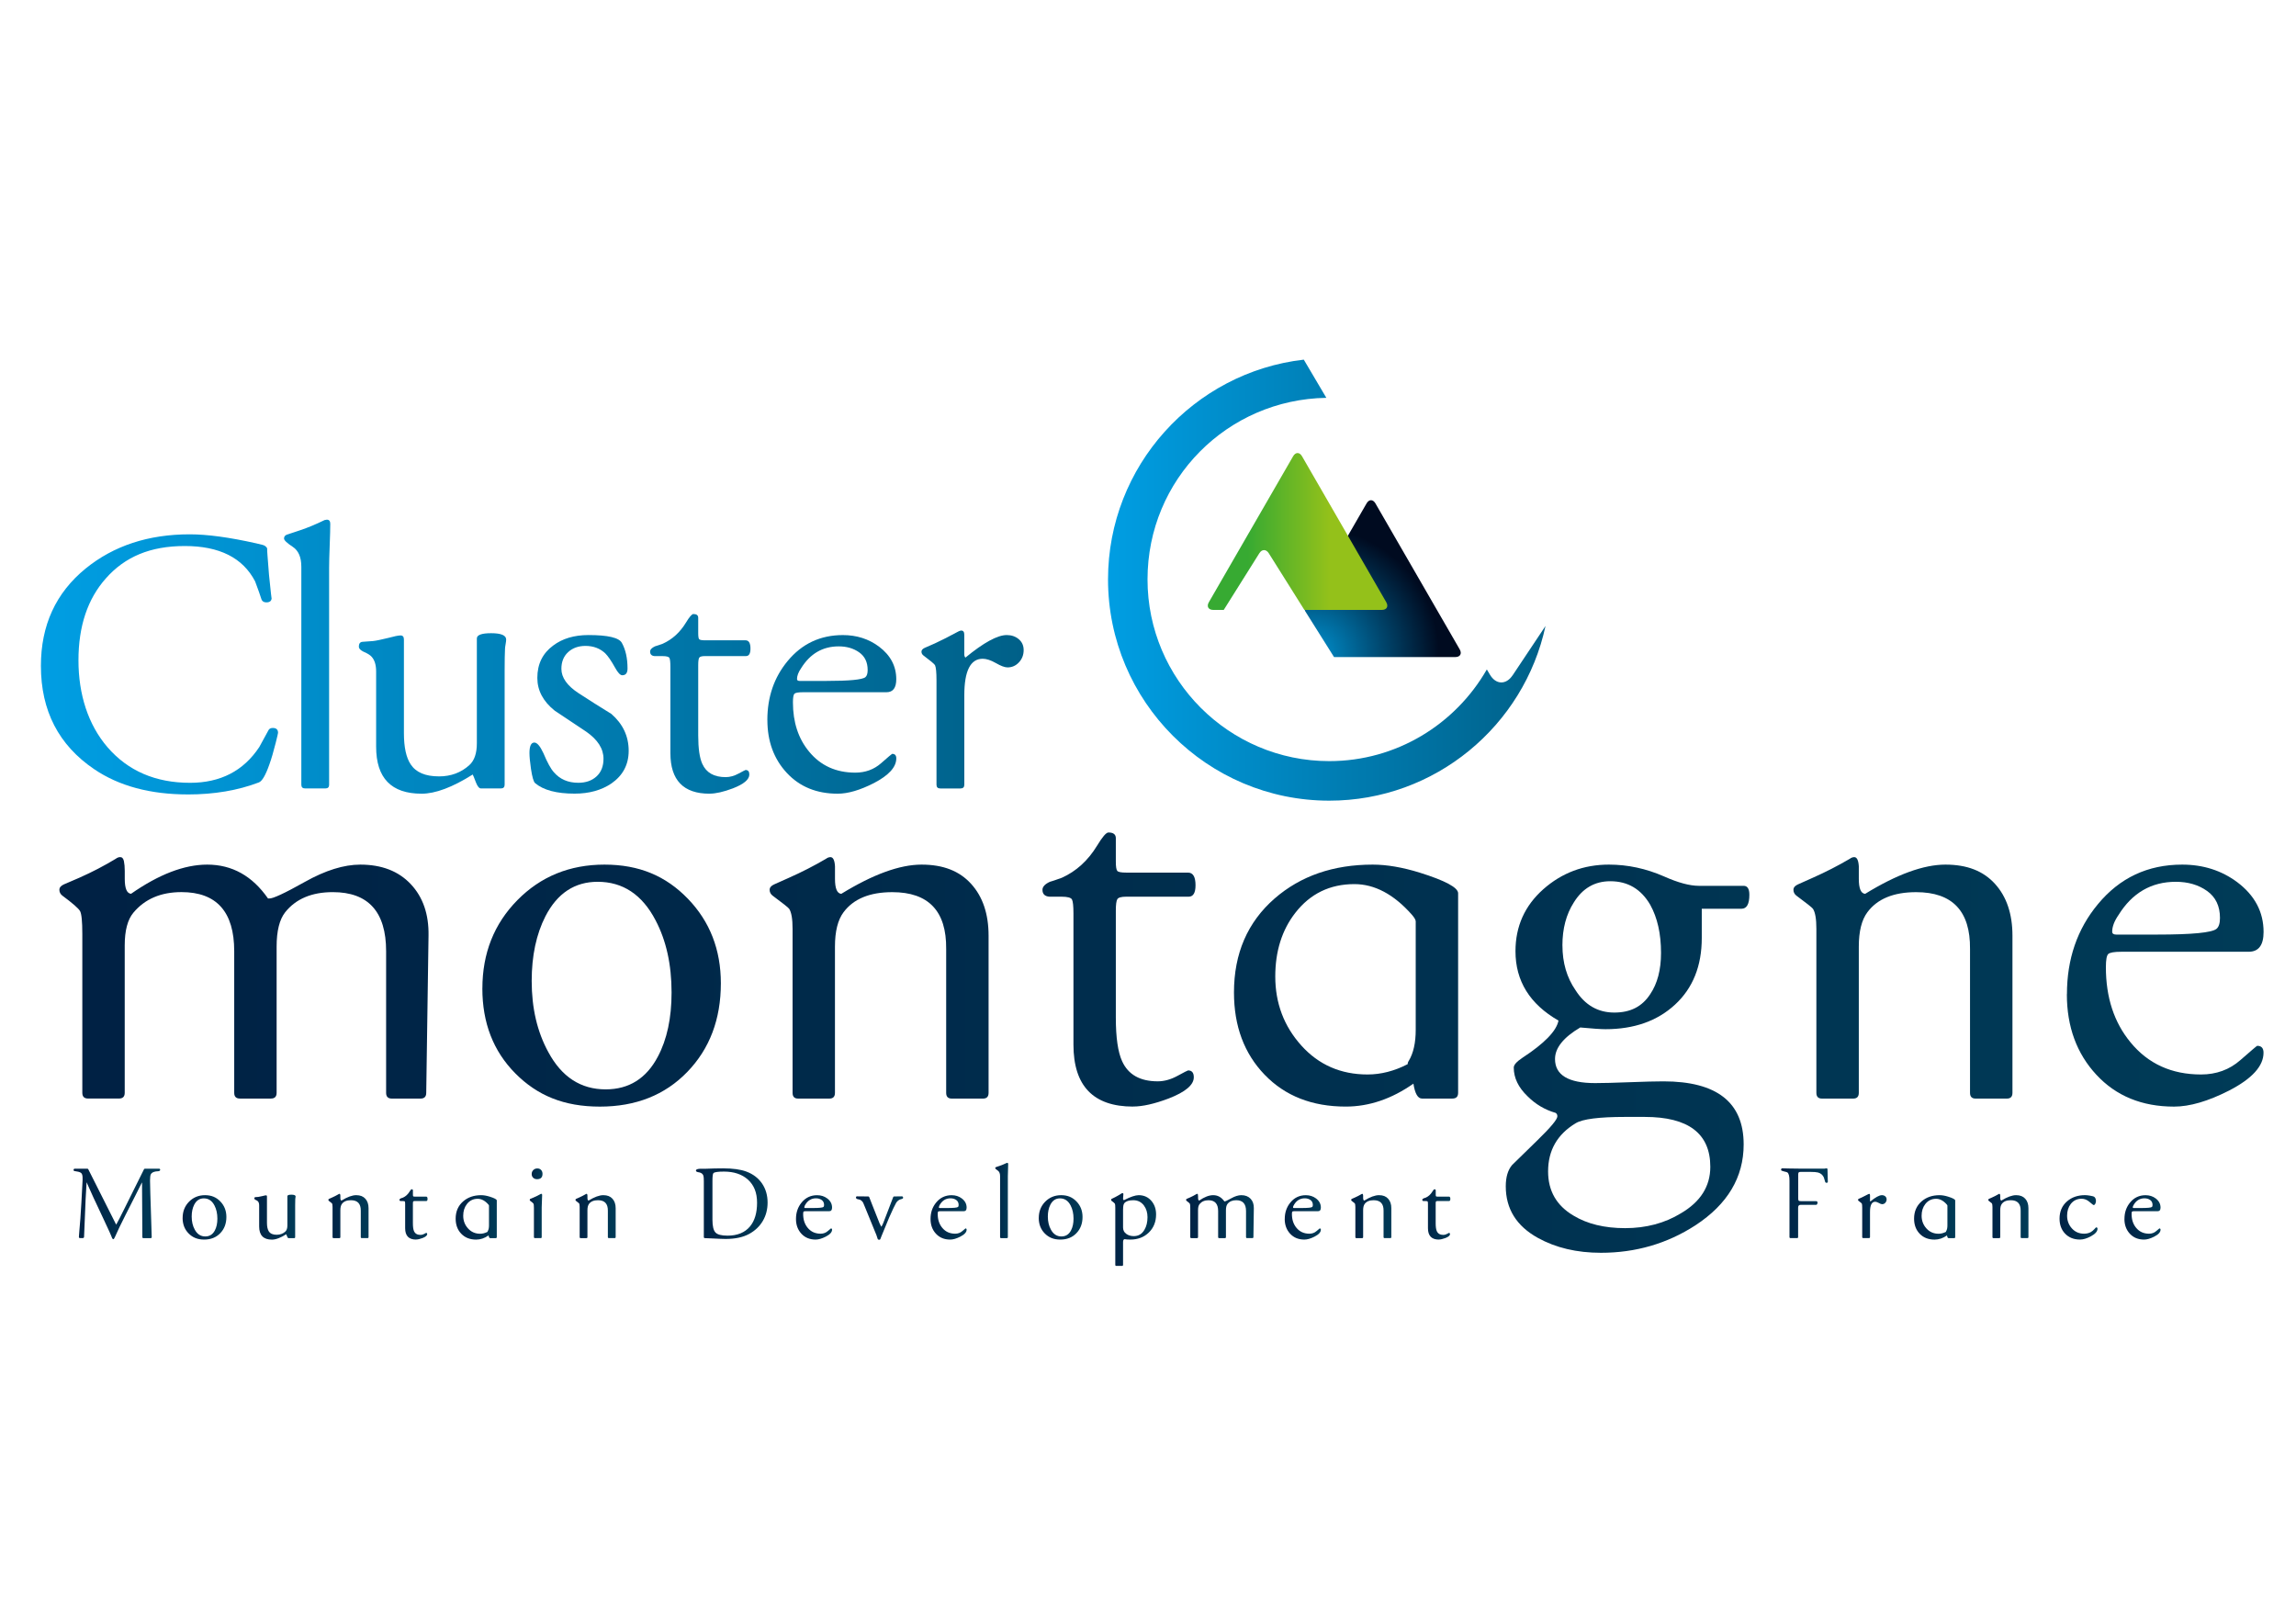 <?xml version="1.0" encoding="UTF-8"?>
<svg id="Calque_1" xmlns="http://www.w3.org/2000/svg" version="1.1" xmlns:xlink="http://www.w3.org/1999/xlink" viewBox="0 0 841.89 595.28">
  <!-- Generator: Adobe Illustrator 29.3.1, SVG Export Plug-In . SVG Version: 2.1.0 Build 151)  -->
  <defs>
    <style>
      .st0 {
        fill: url(#Nouvelle_nuance_de_dégradé_17);
      }

      .st1 {
        fill: url(#linear-gradient2);
      }

      .st2 {
        fill: url(#Nouvelle_nuance_de_dégradé_16);
      }

      .st3 {
        fill: url(#Nouvelle_nuance_de_dégradé_121);
      }

      .st4 {
        fill: url(#Nouvelle_nuance_de_dégradé_112);
      }

      .st5 {
        fill: url(#Nouvelle_nuance_de_dégradé_117);
      }

      .st6 {
        fill: url(#Nouvelle_nuance_de_dégradé_113);
      }

      .st7 {
        fill: url(#Nouvelle_nuance_de_dégradé_14);
      }

      .st8 {
        fill: url(#Nouvelle_nuance_de_dégradé_130);
      }

      .st9 {
        fill: url(#Nouvelle_nuance_de_dégradé_115);
      }

      .st10 {
        fill: url(#Nouvelle_nuance_de_dégradé_125);
      }

      .st11 {
        fill: url(#Nouvelle_nuance_de_dégradé_19);
      }

      .st12 {
        fill: url(#linear-gradient1);
      }

      .st13 {
        fill: url(#Nouvelle_nuance_de_dégradé_116);
      }

      .st14 {
        fill: url(#Nouvelle_nuance_de_dégradé_18);
      }

      .st15 {
        fill: url(#Nouvelle_nuance_de_dégradé_132);
      }

      .st16 {
        fill: url(#linear-gradient8);
      }

      .st17 {
        fill: url(#Nouvelle_nuance_de_dégradé_131);
      }

      .st18 {
        fill: url(#Nouvelle_nuance_de_dégradé_123);
      }

      .st19 {
        fill: url(#Nouvelle_nuance_de_dégradé_124);
      }

      .st20 {
        fill: url(#radial-gradient);
      }

      .st21 {
        fill: url(#Nouvelle_nuance_de_dégradé_114);
      }

      .st22 {
        fill: url(#Nouvelle_nuance_de_dégradé_13);
      }

      .st23 {
        fill: url(#Nouvelle_nuance_de_dégradé_11);
      }

      .st24 {
        fill: url(#Nouvelle_nuance_de_dégradé_122);
      }

      .st25 {
        fill: url(#linear-gradient7);
      }

      .st26 {
        fill: url(#Nouvelle_nuance_de_dégradé_15);
      }

      .st27 {
        fill: url(#linear-gradient4);
      }

      .st28 {
        fill: url(#Nouvelle_nuance_de_dégradé_118);
      }

      .st29 {
        fill: url(#Nouvelle_nuance_de_dégradé_126);
      }

      .st30 {
        fill: url(#Nouvelle_nuance_de_dégradé_1);
      }

      .st31 {
        fill: url(#linear-gradient5);
      }

      .st32 {
        fill: url(#linear-gradient3);
      }

      .st33 {
        fill: url(#Nouvelle_nuance_de_dégradé_12);
      }

      .st34 {
        fill: url(#Nouvelle_nuance_de_dégradé_110);
      }

      .st35 {
        fill: url(#Nouvelle_nuance_de_dégradé_120);
      }

      .st36 {
        fill: url(#Nouvelle_nuance_de_dégradé_111);
      }

      .st37 {
        fill: url(#Nouvelle_nuance_de_dégradé_129);
      }

      .st38 {
        fill: url(#Nouvelle_nuance_de_dégradé_128);
      }

      .st39 {
        fill: url(#linear-gradient6);
      }

      .st40 {
        fill: url(#Nouvelle_nuance_de_dégradé_119);
      }

      .st41 {
        fill: url(#linear-gradient);
      }

      .st42 {
        fill: url(#Nouvelle_nuance_de_dégradé_127);
      }
    </style>
    <radialGradient id="radial-gradient" cx="481.3" cy="239.78" fx="481.3" fy="239.78" r="46.38" gradientUnits="userSpaceOnUse">
      <stop offset="0" stop-color="#0091cf"/>
      <stop offset="1" stop-color="#000b20"/>
    </radialGradient>
    <linearGradient id="linear-gradient" x1="457.41" y1="194.85" x2="487.68" y2="194.85" gradientUnits="userSpaceOnUse">
      <stop offset="0" stop-color="#37aa32"/>
      <stop offset="1" stop-color="#94c11a"/>
    </linearGradient>
    <linearGradient id="linear-gradient1" x1="406.28" y1="212.7" x2="566.69" y2="212.7" gradientUnits="userSpaceOnUse">
      <stop offset="0" stop-color="#009ee3"/>
      <stop offset="1" stop-color="#006088"/>
    </linearGradient>
    <linearGradient id="Nouvelle_nuance_de_dégradé_1" data-name="Nouvelle nuance de dégradé 1" x1="31.15" y1="358.5" x2="830.36" y2="358.5" gradientUnits="userSpaceOnUse">
      <stop offset="0" stop-color="#002144"/>
      <stop offset="1" stop-color="#003b57"/>
    </linearGradient>
    <linearGradient id="Nouvelle_nuance_de_dégradé_11" data-name="Nouvelle nuance de dégradé 1" x1="31.15" y1="361.33" x2="830.36" y2="361.33" xlink:href="#Nouvelle_nuance_de_dégradé_1"/>
    <linearGradient id="Nouvelle_nuance_de_dégradé_12" data-name="Nouvelle nuance de dégradé 1" x1="31.15" x2="830.37" xlink:href="#Nouvelle_nuance_de_dégradé_1"/>
    <linearGradient id="Nouvelle_nuance_de_dégradé_13" data-name="Nouvelle nuance de dégradé 1" x1="31.15" y1="355.45" x2="830.36" y2="355.45" xlink:href="#Nouvelle_nuance_de_dégradé_1"/>
    <linearGradient id="Nouvelle_nuance_de_dégradé_14" data-name="Nouvelle nuance de dégradé 1" x1="31.15" y1="361.33" x2="830.36" y2="361.33" xlink:href="#Nouvelle_nuance_de_dégradé_1"/>
    <linearGradient id="Nouvelle_nuance_de_dégradé_15" data-name="Nouvelle nuance de dégradé 1" x1="31.14" y1="388.14" x2="830.37" y2="388.14" xlink:href="#Nouvelle_nuance_de_dégradé_1"/>
    <linearGradient id="Nouvelle_nuance_de_dégradé_16" data-name="Nouvelle nuance de dégradé 1" x1="31.14" x2="830.37" xlink:href="#Nouvelle_nuance_de_dégradé_1"/>
    <linearGradient id="Nouvelle_nuance_de_dégradé_17" data-name="Nouvelle nuance de dégradé 1" x1="31.15" y1="361.33" x2="830.37" y2="361.33" xlink:href="#Nouvelle_nuance_de_dégradé_1"/>
    <linearGradient id="linear-gradient2" x1="15.21" y1="243.57" x2="375.84" y2="243.57" xlink:href="#linear-gradient1"/>
    <linearGradient id="linear-gradient3" x1="15.21" y1="239.78" x2="375.84" y2="239.78" xlink:href="#linear-gradient1"/>
    <linearGradient id="linear-gradient4" x1="15.21" y1="261.56" x2="375.84" y2="261.56" xlink:href="#linear-gradient1"/>
    <linearGradient id="linear-gradient5" x1="15.22" y1="261.9" x2="375.84" y2="261.9" xlink:href="#linear-gradient1"/>
    <linearGradient id="linear-gradient6" x1="15.21" y1="258.04" x2="375.84" y2="258.04" xlink:href="#linear-gradient1"/>
    <linearGradient id="linear-gradient7" x1="15.22" y1="261.9" x2="375.84" y2="261.9" xlink:href="#linear-gradient1"/>
    <linearGradient id="linear-gradient8" x1="15.21" y1="260.11" x2="375.84" y2="260.11" xlink:href="#linear-gradient1"/>
    <linearGradient id="Nouvelle_nuance_de_dégradé_18" data-name="Nouvelle nuance de dégradé 1" x1="521.52" y1="445.23" x2="531.81" y2="445.23" xlink:href="#Nouvelle_nuance_de_dégradé_1"/>
    <linearGradient id="Nouvelle_nuance_de_dégradé_19" data-name="Nouvelle nuance de dégradé 1" x1="26.96" y1="441.38" x2="58.71" y2="441.38" xlink:href="#Nouvelle_nuance_de_dégradé_1"/>
    <linearGradient id="Nouvelle_nuance_de_dégradé_110" data-name="Nouvelle nuance de dégradé 1" x1="66.97" y1="446.31" x2="83.02" y2="446.31" xlink:href="#Nouvelle_nuance_de_dégradé_1"/>
    <linearGradient id="Nouvelle_nuance_de_dégradé_111" data-name="Nouvelle nuance de dégradé 1" x1="93.28" y1="446.21" x2="108.4" y2="446.21" xlink:href="#Nouvelle_nuance_de_dégradé_1"/>
    <linearGradient id="Nouvelle_nuance_de_dégradé_112" data-name="Nouvelle nuance de dégradé 1" x1="120.4" y1="445.79" x2="135.13" y2="445.79" xlink:href="#Nouvelle_nuance_de_dégradé_1"/>
    <linearGradient id="Nouvelle_nuance_de_dégradé_113" data-name="Nouvelle nuance de dégradé 1" x1="146.47" y1="445.23" x2="156.77" y2="445.23" xlink:href="#Nouvelle_nuance_de_dégradé_1"/>
    <linearGradient id="Nouvelle_nuance_de_dégradé_114" data-name="Nouvelle nuance de dégradé 1" x1="167.07" y1="446.31" x2="182.16" y2="446.31" xlink:href="#Nouvelle_nuance_de_dégradé_1"/>
    <linearGradient id="Nouvelle_nuance_de_dégradé_115" data-name="Nouvelle nuance de dégradé 1" x1="194.23" y1="441.14" x2="198.94" y2="441.14" xlink:href="#Nouvelle_nuance_de_dégradé_1"/>
    <linearGradient id="Nouvelle_nuance_de_dégradé_116" data-name="Nouvelle nuance de dégradé 1" x1="211.01" y1="445.79" x2="225.75" y2="445.79" xlink:href="#Nouvelle_nuance_de_dégradé_1"/>
    <linearGradient id="Nouvelle_nuance_de_dégradé_117" data-name="Nouvelle nuance de dégradé 1" x1="255.18" y1="441.28" x2="281.45" y2="441.28" xlink:href="#Nouvelle_nuance_de_dégradé_1"/>
    <linearGradient id="Nouvelle_nuance_de_dégradé_118" data-name="Nouvelle nuance de dégradé 1" x1="291.87" y1="446.31" x2="305.1" y2="446.31" xlink:href="#Nouvelle_nuance_de_dégradé_1"/>
    <linearGradient id="Nouvelle_nuance_de_dégradé_119" data-name="Nouvelle nuance de dégradé 1" x1="313.86" y1="446.56" x2="331.14" y2="446.56" xlink:href="#Nouvelle_nuance_de_dégradé_1"/>
    <linearGradient id="Nouvelle_nuance_de_dégradé_120" data-name="Nouvelle nuance de dégradé 1" x1="341.21" y1="446.31" x2="354.44" y2="446.31" xlink:href="#Nouvelle_nuance_de_dégradé_1"/>
    <linearGradient id="Nouvelle_nuance_de_dégradé_121" data-name="Nouvelle nuance de dégradé 1" x1="364.93" y1="440.12" x2="369.68" y2="440.12" xlink:href="#Nouvelle_nuance_de_dégradé_1"/>
    <linearGradient id="Nouvelle_nuance_de_dégradé_122" data-name="Nouvelle nuance de dégradé 1" x1="380.9" y1="446.31" x2="396.95" y2="446.31" xlink:href="#Nouvelle_nuance_de_dégradé_1"/>
    <linearGradient id="Nouvelle_nuance_de_dégradé_123" data-name="Nouvelle nuance de dégradé 1" x1="407.4" y1="450.77" x2="423.92" y2="450.77" xlink:href="#Nouvelle_nuance_de_dégradé_1"/>
    <linearGradient id="Nouvelle_nuance_de_dégradé_124" data-name="Nouvelle nuance de dégradé 1" x1="434.91" y1="445.79" x2="459.75" y2="445.79" xlink:href="#Nouvelle_nuance_de_dégradé_1"/>
    <linearGradient id="Nouvelle_nuance_de_dégradé_125" data-name="Nouvelle nuance de dégradé 1" x1="471.09" y1="446.31" x2="484.33" y2="446.31" xlink:href="#Nouvelle_nuance_de_dégradé_1"/>
    <linearGradient id="Nouvelle_nuance_de_dégradé_126" data-name="Nouvelle nuance de dégradé 1" x1="495.44" y1="445.79" x2="510.17" y2="445.79" xlink:href="#Nouvelle_nuance_de_dégradé_1"/>
    <linearGradient id="Nouvelle_nuance_de_dégradé_127" data-name="Nouvelle nuance de dégradé 1" x1="653.08" y1="441.12" x2="670.21" y2="441.12" xlink:href="#Nouvelle_nuance_de_dégradé_1"/>
    <linearGradient id="Nouvelle_nuance_de_dégradé_128" data-name="Nouvelle nuance de dégradé 1" x1="681.28" y1="445.81" x2="691.77" y2="445.81" xlink:href="#Nouvelle_nuance_de_dégradé_1"/>
    <linearGradient id="Nouvelle_nuance_de_dégradé_129" data-name="Nouvelle nuance de dégradé 1" x1="701.84" y1="446.31" x2="716.93" y2="446.31" xlink:href="#Nouvelle_nuance_de_dégradé_1"/>
    <linearGradient id="Nouvelle_nuance_de_dégradé_130" data-name="Nouvelle nuance de dégradé 1" x1="729.04" y1="445.79" x2="743.77" y2="445.79" xlink:href="#Nouvelle_nuance_de_dégradé_1"/>
    <linearGradient id="Nouvelle_nuance_de_dégradé_131" data-name="Nouvelle nuance de dégradé 1" x1="755.19" y1="446.31" x2="769.12" y2="446.31" xlink:href="#Nouvelle_nuance_de_dégradé_1"/>
    <linearGradient id="Nouvelle_nuance_de_dégradé_132" data-name="Nouvelle nuance de dégradé 1" x1="778.99" y1="446.31" x2="792.23" y2="446.31" xlink:href="#Nouvelle_nuance_de_dégradé_1"/>
  </defs>
  <path class="st20" d="M535.25,238.08l-30.92-53.54c-.89-1.54-2.34-1.54-3.23,0l-22.68,39.27,10.74,17.08h44.47c1.78,0,2.51-1.26,1.62-2.8Z"/>
  <path class="st41" d="M508.32,220.8l-30.91-53.55c-.89-1.54-2.35-1.54-3.24,0l-30.92,53.55c-.89,1.54-.16,2.8,1.62,2.8h3.85l13.06-20.79c.94-1.51,2.49-1.51,3.44,0l13.06,20.79h28.41c1.78,0,2.51-1.26,1.62-2.8Z"/>
  <path class="st12" d="M554.63,247.58c-2.38,3.57-6.12,3.47-8.3-.23l-1.14-1.92c-11.5,20.05-33.07,33.61-57.79,33.61-36.74,0-66.63-29.89-66.63-66.62s29.32-65.99,65.57-66.57l-8.27-14c-40.35,4.64-71.78,39-71.78,80.57,0,44.73,36.39,81.12,81.12,81.12,38.87,0,71.43-27.49,79.29-64.04l-12.06,18.09Z"/>
  <g>
    <path class="st30" d="M48.02,327.7c10.23-7.14,19.55-10.72,27.96-10.72,9.11,0,16.54,4.14,22.29,12.41h.42c1.26.14,5.64-1.89,13.14-6.1,7.49-4.2,14.26-6.31,20.28-6.31,7.85,0,14.01,2.39,18.5,7.15,4.49,4.77,6.66,11.07,6.52,18.92l-.84,57.6c0,1.41-.7,2.11-2.1,2.11h-10.51c-1.41,0-2.1-.7-2.1-2.11v-51.92c0-14.43-6.52-21.66-19.55-21.66-7.71,0-13.53,2.46-17.45,7.36-2.1,2.66-3.15,6.87-3.15,12.61v53.6c0,1.41-.7,2.11-2.1,2.11h-11.35c-1.41,0-2.1-.7-2.1-2.11v-51.92c0-14.43-6.45-21.66-19.34-21.66-7.57,0-13.45,2.53-17.65,7.57-2.1,2.52-3.16,6.52-3.16,11.98v54.02c0,1.41-.7,2.11-2.1,2.11h-11.35c-1.4,0-2.1-.7-2.1-2.11v-58.23c0-4.62-.28-7.43-.84-8.4-.56-.98-2.73-2.87-6.52-5.68-.7-.56-1.05-1.26-1.05-2.1s.56-1.5,1.67-2c1.11-.48,2.99-1.29,5.63-2.42,4.73-2.1,9.17-4.41,13.34-6.94.56-.42,1.1-.63,1.66-.63.7,0,1.15.5,1.36,1.47.2.98.31,2.18.31,3.57,0,2.25,0,3.23,0,2.94,0,3.51.77,5.33,2.31,5.47Z"/>
    <path class="st23" d="M176.88,362.39c0-12.89,4.27-23.68,12.82-32.37,8.55-8.69,19.2-13.04,31.95-13.04s22.52,4.17,30.58,12.51c8.06,8.34,12.09,18.68,12.09,31.01,0,13.18-4.1,24-12.3,32.48-8.2,8.48-18.88,12.72-32.06,12.72s-22.95-4.06-31.01-12.19c-8.06-8.13-12.08-18.5-12.08-31.11ZM194.96,359.65c0,9.95,2.03,18.64,6.1,26.07,4.9,9.11,11.9,13.66,21.02,13.66,8.55,0,14.92-4,19.13-11.98,3.36-6.31,5.04-14.15,5.04-23.54,0-10.23-1.96-19.06-5.88-26.49-4.9-9.39-11.98-14.09-21.23-14.09-8.41,0-14.79,4.21-19.13,12.62-3.36,6.58-5.05,14.5-5.05,23.75Z"/>
    <path class="st33" d="M308.47,327.7c11.63-7.14,21.44-10.72,29.43-10.72s13.91,2.35,18.18,7.05c4.27,4.7,6.41,11.04,6.41,19.02v57.6c0,1.41-.68,2.11-2.04,2.11h-11.47c-1.37,0-2.04-.7-2.04-2.11v-52.76c.14-13.87-6.45-20.81-19.76-20.81-8.27,0-14.22,2.46-17.87,7.36-2.1,2.8-3.15,7.01-3.15,12.61v53.6c0,1.41-.68,2.11-2.04,2.11h-11.46c-1.37,0-2.04-.7-2.04-2.11v-60.12c0-3.64-.42-6.09-1.26-7.36-.28-.42-2.31-2.03-6.1-4.84-.7-.56-1.05-1.26-1.05-2.1s.55-1.5,1.66-2c1.11-.48,2.92-1.29,5.42-2.42,4.72-2.1,9.24-4.41,13.55-6.94.56-.42,1.11-.63,1.67-.63.97,0,1.53,1.13,1.66,3.36,0-4.63,0-3.08,0,4.63,0,3.51.77,5.33,2.31,5.47Z"/>
    <path class="st22" d="M415.47,405.69c-14.57,0-21.86-7.57-21.86-22.71v-48.14c0-2.66-.18-4.35-.53-5.05-.35-.7-1.65-1.05-3.89-1.05-3.37,0-4.83,0-4.42,0-1.68-.14-2.52-.98-2.52-2.52,0-1.12.9-2.1,2.72-2.94,1.39-.42,2.84-.91,4.37-1.47,5.28-2.38,9.6-6.3,12.93-11.77,1.95-3.22,3.34-4.84,4.17-4.84,1.8,0,2.71.7,2.71,2.1v8.62c0,1.82.18,2.94.53,3.36.35.42,1.44.63,3.28.63h22.66c1.83,0,2.75,1.54,2.75,4.63,0,2.81-.84,4.2-2.52,4.2h-22.91c-1.82,0-2.91.32-3.26.95-.35.63-.53,1.99-.53,4.1v39.31c0,7.29.77,12.61,2.31,15.97,2.24,4.91,6.58,7.36,13.04,7.36,2.38,0,4.8-.66,7.25-2,2.45-1.33,3.75-2,3.89-2,1.4,0,2.1.84,2.1,2.52,0,2.8-3.08,5.4-9.24,7.78-5.19,1.96-9.54,2.94-13.04,2.94Z"/>
    <path class="st7" d="M534.66,327.49v73.15c0,1.41-.7,2.11-2.1,2.11h-11.14c-1.54,0-2.59-1.82-3.15-5.47-7.98,5.6-16.26,8.41-24.81,8.41-12.33,0-22.25-3.89-29.74-11.67-7.5-7.77-11.25-17.83-11.25-30.16,0-14.3,4.97-25.79,14.92-34.47,9.53-8.27,21.51-12.41,35.95-12.41,5.18,0,10.93.99,17.23,2.94,9.39,2.94,14.09,5.47,14.09,7.57ZM516.16,390.14c0-.42.14-.84.43-1.26,1.68-2.8,2.52-6.59,2.52-11.35v-39.73c0-.56-.49-1.4-1.47-2.52-6.58-7.42-13.6-11.15-21.02-11.15-8.97,0-16.19,3.51-21.65,10.52-4.91,6.3-7.36,14.09-7.36,23.33,0,9.81,3.19,18.26,9.56,25.33,6.37,7.08,14.47,10.61,24.28,10.61,4.9,0,9.81-1.25,14.71-3.78Z"/>
    <path class="st26" d="M624,333.17v10.72c0,10.23-3.26,18.36-9.77,24.39-6.52,6.03-15.03,9.04-25.54,9.04-1.68,0-4.76-.21-9.25-.63-6.17,3.65-9.25,7.5-9.25,11.56,0,5.89,4.9,8.83,14.72,8.83,2.8,0,6.97-.11,12.51-.32,5.53-.21,9.7-.32,12.51-.32,19.62,0,29.43,7.71,29.43,23.12,0,12.05-5.89,21.93-17.66,29.64-10.37,6.73-21.94,10.09-34.68,10.09-8.83,0-16.54-1.82-23.12-5.46-7.85-4.35-11.77-10.65-11.77-18.92,0-3.36.77-5.96,2.31-7.78.14-.14,3.22-3.15,9.25-9.04,4.9-4.76,7.36-7.71,7.36-8.83,0-.56-.21-.99-.64-1.26-3.92-1.12-7.35-3.15-10.3-6.1-3.36-3.22-5.05-6.73-5.05-10.51,0-.98,1.05-2.17,3.15-3.57,8.13-5.32,12.54-9.88,13.25-13.66-10.51-6.02-15.77-14.51-15.77-25.43,0-9.11,3.4-16.68,10.19-22.71,6.8-6.02,14.82-9.04,24.07-9.04,6.87,0,13.6,1.44,20.18,4.32,5.18,2.31,9.46,3.46,12.82,3.46h16.4c1.4,0,2.1,1.09,2.1,3.28,0,3.42-.96,5.12-2.88,5.12h-14.57ZM595.92,409.48c-9.56,0-15.61.77-18.14,2.31-6.75,4.06-10.13,9.94-10.13,17.66,0,7.15,3.1,12.54,9.28,16.19,5.06,3.08,11.39,4.62,18.98,4.62s14.55-1.82,20.46-5.46c7.17-4.2,10.76-9.88,10.76-17.03,0-12.19-8.02-18.29-24.05-18.29h-7.17ZM572.91,346.62c0,6.31,1.6,11.77,4.8,16.4,3.48,5.47,8.22,8.2,14.21,8.2s10.24-2.24,13.17-6.73c2.65-3.92,3.97-8.97,3.97-15.14,0-7.01-1.32-12.89-3.97-17.66-3.35-5.74-8.22-8.62-14.63-8.62-5.71,0-10.17,2.59-13.38,7.78-2.78,4.34-4.18,9.6-4.18,15.77Z"/>
    <path class="st2" d="M683.9,327.7c11.63-7.14,21.44-10.72,29.43-10.72s13.91,2.35,18.18,7.05c4.27,4.7,6.41,11.04,6.41,19.02v57.6c0,1.41-.68,2.11-2.05,2.11h-11.46c-1.37,0-2.05-.7-2.05-2.11v-52.76c.14-13.87-6.45-20.81-19.76-20.81-8.27,0-14.23,2.46-17.87,7.36-2.1,2.8-3.15,7.01-3.15,12.61v53.6c0,1.41-.68,2.11-2.05,2.11h-11.46c-1.37,0-2.05-.7-2.05-2.11v-60.12c0-3.64-.42-6.09-1.26-7.36-.28-.42-2.31-2.03-6.1-4.84-.7-.56-1.05-1.26-1.05-2.1s.55-1.5,1.66-2c1.11-.48,2.92-1.29,5.42-2.42,4.72-2.1,9.24-4.41,13.55-6.94.56-.42,1.11-.63,1.67-.63.97,0,1.53,1.13,1.67,3.36,0-4.63,0-3.08,0,4.63,0,3.51.77,5.33,2.31,5.47Z"/>
    <path class="st0" d="M757.9,364.49c0-12.89,3.78-23.89,11.35-33,7.99-9.67,18.29-14.51,30.9-14.51,7.7,0,14.43,2.15,20.18,6.43,6.44,4.84,9.67,10.93,9.67,18.26,0,4.84-1.82,7.26-5.47,7.26h-46.67c-2.67,0-4.27.29-4.84.85-.56.56-.84,2.17-.84,4.83,0,11.07,3.01,20.25,9.04,27.54,6.44,7.85,15.06,11.77,25.85,11.77,5.6,0,10.41-1.75,14.4-5.25,4-3.5,6.06-5.26,6.2-5.26,1.54,0,2.31.84,2.31,2.53,0,4.91-4.21,9.53-12.61,13.87-7.72,3.93-14.44,5.89-20.19,5.89-11.77,0-21.27-3.89-28.48-11.67-7.22-7.77-10.83-17.62-10.83-29.53ZM774.5,341.58c0,.7.49,1.05,1.47,1.05h14.92c12.89,0,20.18-.7,21.86-2.11.84-.7,1.26-2.03,1.26-4,0-4.34-1.58-7.64-4.73-9.88-3.15-2.24-6.98-3.36-11.46-3.36-8.97,0-15.98,4.07-21.02,12.19-1.54,2.24-2.31,4.27-2.31,6.1Z"/>
  </g>
  <g>
    <path class="st1" d="M68.88,291.25c-13.78,0-25.22-3.08-34.31-9.23-13.05-8.82-19.57-21.45-19.57-37.9,0-14.88,5.46-26.78,16.4-35.69,10.29-8.36,23.01-12.54,38.17-12.54,6.43,0,14.56,1.1,24.39,3.31.73.19,1.49.37,2.27.55.78.18,1.35.6,1.72,1.24,0,.64.04,1.56.14,2.76.18,2.2.37,4.55.55,7.02.64,6.34.96,9.15.96,8.41,0,1.1-.64,1.66-1.93,1.66-.92,0-1.52-.37-1.79-1.1-.46-1.47-1.24-3.67-2.34-6.61-4.5-8.64-13.09-12.95-25.77-12.95s-21.96,3.95-28.94,11.85c-6.71,7.53-10.06,17.55-10.06,30.04s3.53,23.56,10.61,31.83c7.53,8.73,17.64,13.09,30.32,13.09,11.12,0,19.57-4.36,25.36-13.09.73-1.38,1.84-3.4,3.31-6.06.28-.64.83-.96,1.65-.96,1.29,0,1.93.6,1.93,1.79,0,.19-.28,1.38-.83,3.58-.83,3.31-1.61,5.98-2.34,7.99-1.38,3.95-2.67,6.16-3.86,6.61-7.72,2.94-16.4,4.41-26.05,4.41Z"/>
    <path class="st32" d="M120.69,287.67c0,.92-.45,1.38-1.36,1.38h-7.48c-.91,0-1.36-.46-1.36-1.38v-79.9c0-3.49-1.06-5.93-3.17-7.31-2.11-1.38-3.17-2.39-3.17-3.04s.32-1.1.96-1.38c1.1-.37,2.75-.92,4.96-1.65,2.76-.92,5.74-2.16,8.96-3.73.37-.09.64-.14.83-.14.82,0,1.24.51,1.24,1.52,0,1.75-.07,4.4-.21,7.94-.14,3.54-.21,6.23-.21,8.07v79.62Z"/>
    <path class="st27" d="M160.93,284.64c4.41,0,8.13-1.38,11.16-4.13,1.84-1.65,2.76-4.32,2.76-7.99v-38.45c0-1.28,1.74-1.93,5.24-1.93,3.67,0,5.51.78,5.51,2.34,0,.37-.07.94-.21,1.72-.14.78-.21,1.31-.21,1.59-.09,1.65-.14,4.32-.14,7.99v41.89c0,.92-.46,1.38-1.38,1.38h-7.3c-.64,0-1.24-.69-1.79-2.07-.74-1.93-1.15-2.94-1.24-3.03-7.44,4.69-13.69,7.03-18.74,7.03-11.12,0-16.67-5.74-16.67-17.23v-27.56c0-2.39-.54-4.18-1.62-5.38-.54-.64-1.57-1.29-3.1-1.93-1.08-.55-1.62-1.15-1.62-1.79,0-1.1.43-1.7,1.29-1.79.86-.09,2.15-.18,3.86-.28.99-.09,2.8-.46,5.42-1.1,2.35-.64,3.93-.96,4.74-.96s1.22.5,1.22,1.51v34.31c0,5.15.83,8.96,2.48,11.44,1.93,2.94,5.38,4.41,10.34,4.41Z"/>
    <path class="st31" d="M194.14,276.09c0-2.57.6-3.86,1.79-3.86,1.01,0,2.11,1.29,3.31,3.86,1.47,3.49,2.75,5.83,3.86,7.03,2.21,2.57,5.19,3.86,8.96,3.86,2.76,0,4.98-.78,6.68-2.34,1.7-1.56,2.55-3.72,2.55-6.48,0-3.67-2.11-6.98-6.34-9.92-3.86-2.57-7.72-5.14-11.58-7.72-4.23-3.4-6.34-7.39-6.34-11.99,0-5.05,1.93-9,5.79-11.85,3.4-2.57,7.72-3.86,12.95-3.86,7.16,0,11.25.97,12.26,2.89,1.38,2.48,2.07,5.61,2.07,9.37,0,1.65-.64,2.48-1.93,2.48-.74,0-1.61-.92-2.62-2.76-1.38-2.48-2.57-4.22-3.58-5.24-1.93-1.83-4.36-2.76-7.3-2.76-2.57,0-4.69.76-6.34,2.27-1.65,1.52-2.48,3.56-2.48,6.13,0,3.22,2.11,6.2,6.34,8.96,3.95,2.57,7.95,5.1,11.99,7.58,4.22,3.68,6.34,8.18,6.34,13.51,0,5.05-2.11,9.05-6.34,11.99-3.68,2.48-8.18,3.72-13.5,3.72-6.62,0-11.44-1.29-14.47-3.86-.55-.46-1.06-2.2-1.52-5.24-.37-2.57-.55-4.5-.55-5.78Z"/>
    <path class="st39" d="M260.15,290.98c-9.56,0-14.33-4.96-14.33-14.88v-31.56c0-1.75-.12-2.85-.35-3.31-.23-.46-1.08-.69-2.55-.69-2.2,0-3.17,0-2.89,0-1.1-.09-1.65-.64-1.65-1.65,0-.73.59-1.38,1.78-1.93.91-.27,1.87-.6,2.87-.97,3.46-1.56,6.29-4.13,8.48-7.71,1.27-2.11,2.19-3.17,2.73-3.17,1.18,0,1.78.46,1.78,1.38v5.65c0,1.2.12,1.93.35,2.2.23.27.95.41,2.15.41h14.85c1.2,0,1.81,1.01,1.81,3.03,0,1.84-.55,2.75-1.65,2.75h-15.02c-1.2,0-1.91.21-2.14.62-.23.41-.35,1.31-.35,2.69v25.77c0,4.78.5,8.27,1.52,10.48,1.47,3.22,4.32,4.82,8.54,4.82,1.56,0,3.14-.43,4.75-1.31,1.61-.87,2.46-1.31,2.55-1.31.92,0,1.38.55,1.38,1.65,0,1.84-2.02,3.54-6.06,5.1-3.4,1.28-6.25,1.93-8.54,1.93Z"/>
    <path class="st25" d="M281.37,263.97c0-8.45,2.48-15.66,7.44-21.63,5.24-6.34,11.99-9.51,20.26-9.51,5.05,0,9.46,1.41,13.23,4.22,4.22,3.17,6.34,7.16,6.34,11.97,0,3.17-1.2,4.76-3.58,4.76h-30.59c-1.75,0-2.8.19-3.17.55-.37.37-.55,1.42-.55,3.17,0,7.26,1.97,13.28,5.92,18.05,4.22,5.14,9.88,7.71,16.95,7.71,3.67,0,6.82-1.15,9.44-3.44,2.62-2.3,3.97-3.45,4.07-3.45,1.01,0,1.52.55,1.52,1.65,0,3.22-2.76,6.25-8.27,9.1-5.05,2.57-9.46,3.86-13.23,3.86-7.72,0-13.94-2.55-18.67-7.65-4.73-5.1-7.1-11.55-7.1-19.36ZM292.25,248.95c0,.46.32.69.96.69h9.78c8.45,0,13.23-.46,14.33-1.38.55-.46.83-1.33.83-2.61,0-2.85-1.03-5.01-3.1-6.48-2.07-1.47-4.57-2.2-7.51-2.2-5.88,0-10.47,2.67-13.78,7.99-1.01,1.47-1.52,2.8-1.52,4Z"/>
    <path class="st16" d="M353.58,239.85c0,.55.14.97.41,1.24,6.71-5.51,11.76-8.27,15.16-8.27,1.74,0,3.22.51,4.41,1.52,1.19,1.01,1.79,2.34,1.79,4,0,1.75-.57,3.24-1.72,4.48-1.15,1.24-2.55,1.86-4.2,1.86-1.01,0-2.44-.53-4.27-1.59-1.84-1.05-3.45-1.58-4.82-1.58-4.5,0-6.75,4.46-6.75,13.37v32.8c0,.92-.46,1.38-1.38,1.38h-7.44c-.92,0-1.38-.46-1.38-1.38v-38.17c0-3.03-.19-4.91-.55-5.65-.27-.46-1.7-1.65-4.27-3.58-.46-.36-.69-.83-.69-1.38s.39-1.01,1.17-1.38c.78-.37,2.04-.92,3.79-1.66,2.39-1.1,5.28-2.57,8.68-4.41.36-.18.69-.28.96-.28.73,0,1.1.51,1.1,1.52v7.16Z"/>
  </g>
  <path class="st14" d="M527.61,454.45c-2.67,0-4.01-1.39-4.01-4.17v-8.83c0-.49-.03-.8-.1-.93-.07-.13-.3-.19-.71-.19-.62,0-.89,0-.81,0-.31-.03-.46-.18-.46-.46,0-.21.16-.38.5-.54.25-.08.52-.17.8-.27.97-.44,1.76-1.16,2.37-2.16.36-.59.61-.89.76-.89.33,0,.5.13.5.38v1.58c0,.33.03.54.1.61.07.08.27.12.6.12h4.16c.33,0,.5.28.5.85,0,.51-.16.77-.47.77h-4.21c-.33,0-.53.06-.6.18-.07.11-.1.36-.1.75v7.21c0,1.34.14,2.32.43,2.93.41.9,1.21,1.35,2.39,1.35.44,0,.88-.12,1.33-.37.45-.24.69-.37.71-.37.26,0,.39.16.39.46,0,.51-.56.99-1.7,1.43-.95.36-1.75.54-2.39.54Z"/>
  <path class="st11" d="M55.63,453.53c0,.26-.13.39-.39.39h-2.66c-.26,0-.38-.13-.38-.39l-.12-19.94h-.08c-.54,1.1-1.38,2.78-2.51,5.01l-3.43,6.75c-1.72,3.4-3,6.04-3.82,7.95-.28.67-.51,1.01-.69,1.01h-.19.15l-.35-.27c-.28-.85-1.43-3.38-3.42-7.6l-3.5-7.45c-.55-1.23-1.37-3.09-2.49-5.56-.26,3.88-.48,8.41-.66,13.6l-.19,4.54c0,.44-.03,1.08-.08,1.93-.03.26-.23.4-.62.43.26-.03-.04-.04-.89-.04-.26,0-.38-.14-.38-.43,0,.03.05-.64.15-2l.39-4.7c.23-3.11.5-7.79.81-14.06v-.58c.03-.92-.1-1.57-.38-1.93-.28-.36-.89-.6-1.81-.73-.23-.05-.48-.1-.73-.13-.26-.04-.38-.17-.38-.41,0-.28.14-.43.42-.46-.15,0,.32,0,1.43,0h3.2c.15,0,.27.08.35.23l7.52,14.93c.56,1.18,1.45,2.94,2.66,5.28h.08c.54-.92,1.53-2.85,2.97-5.77l7.18-14.44c.08-.15.19-.23.35-.23h5.17c.28,0,.42.14.42.42,0,.26-.21.42-.62.5-.31.03-.62.05-.93.08-.95.15-1.57.48-1.85,1-.21.39-.31,1.11-.31,2.16v.42c0,1.24.14,6.02.42,14.36.13,4.14.19,6.18.19,6.13Z"/>
  <path class="st34" d="M66.97,446.5c0-2.37.78-4.34,2.35-5.94,1.57-1.59,3.52-2.39,5.86-2.39s4.13.76,5.61,2.3c1.48,1.53,2.22,3.43,2.22,5.69,0,2.42-.75,4.41-2.26,5.96-1.5,1.56-3.47,2.33-5.88,2.33s-4.21-.74-5.69-2.23c-1.48-1.49-2.22-3.4-2.22-5.71ZM70.29,446.01c0,1.82.37,3.42,1.12,4.78.9,1.67,2.19,2.51,3.86,2.51,1.57,0,2.74-.73,3.51-2.2.62-1.16.93-2.6.93-4.32,0-1.88-.36-3.49-1.08-4.86-.9-1.72-2.2-2.58-3.9-2.58-1.54,0-2.71.77-3.51,2.31-.62,1.21-.93,2.67-.93,4.36Z"/>
  <path class="st36" d="M101.49,452.68c1.23,0,2.27-.38,3.12-1.15.51-.47.77-1.21.77-2.24v-10.76c0-.36.49-.54,1.47-.54,1.03,0,1.54.22,1.54.66,0,.1-.02.26-.06.48-.04.22-.06.37-.06.44-.03.46-.04,1.21-.04,2.24v11.73c0,.26-.13.39-.38.39h-2.05c-.18,0-.35-.2-.5-.58-.21-.54-.32-.82-.35-.85-2.08,1.31-3.83,1.97-5.25,1.97-3.11,0-4.67-1.61-4.67-4.82v-7.72c0-.67-.15-1.17-.45-1.5-.15-.18-.44-.36-.87-.54-.3-.15-.45-.32-.45-.5,0-.31.12-.47.36-.5.24-.03.6-.05,1.08-.08.28-.03.78-.13,1.52-.31.66-.18,1.1-.27,1.33-.27s.34.14.34.43v9.6c0,1.44.23,2.51.69,3.2.54.82,1.51,1.23,2.89,1.23Z"/>
  <path class="st4" d="M125.22,440.14c2.13-1.31,3.93-1.97,5.4-1.97s2.55.43,3.34,1.29c.78.86,1.18,2.02,1.18,3.49v10.57c0,.26-.12.39-.38.39h-2.1c-.25,0-.37-.13-.37-.39v-9.68c.02-2.55-1.18-3.82-3.63-3.82-1.52,0-2.61.45-3.28,1.35-.39.52-.58,1.29-.58,2.32v9.84c0,.26-.12.39-.38.39h-2.1c-.25,0-.38-.13-.38-.39v-11.03c0-.67-.08-1.12-.23-1.35-.05-.08-.42-.37-1.12-.89-.13-.1-.19-.23-.19-.39s.1-.28.31-.37c.2-.09.54-.24.99-.44.87-.39,1.7-.81,2.49-1.27.1-.08.2-.11.31-.11.18,0,.28.2.3.61,0-.85,0-.56,0,.85,0,.64.14.98.43,1Z"/>
  <path class="st6" d="M152.57,454.45c-2.68,0-4.01-1.39-4.01-4.17v-8.83c0-.49-.03-.8-.1-.93-.06-.13-.3-.19-.71-.19-.62,0-.89,0-.81,0-.31-.03-.46-.18-.46-.46,0-.21.17-.38.5-.54.25-.08.52-.17.8-.27.97-.44,1.76-1.16,2.37-2.16.36-.59.61-.89.76-.89.33,0,.5.13.5.38v1.58c0,.33.03.54.1.61.06.08.27.12.6.12h4.16c.34,0,.5.28.5.85,0,.51-.15.77-.46.77h-4.21c-.33,0-.53.06-.6.18-.06.11-.1.36-.1.75v7.21c0,1.34.14,2.32.42,2.93.41.9,1.21,1.35,2.39,1.35.44,0,.88-.12,1.33-.37.45-.24.69-.37.71-.37.26,0,.39.16.39.46,0,.51-.57.99-1.7,1.43-.95.36-1.75.54-2.39.54Z"/>
  <path class="st21" d="M182.16,440.1v13.43c0,.26-.13.39-.38.39h-2.05c-.28,0-.47-.33-.58-1-1.47,1.03-2.98,1.54-4.55,1.54-2.26,0-4.08-.71-5.46-2.14-1.38-1.43-2.06-3.27-2.06-5.54,0-2.62.91-4.73,2.74-6.33,1.75-1.52,3.95-2.28,6.6-2.28.95,0,2.01.18,3.16.54,1.72.54,2.58,1,2.58,1.39ZM178.76,451.6c0-.08.02-.15.08-.23.31-.51.46-1.21.46-2.08v-7.29c0-.1-.09-.26-.27-.46-1.21-1.36-2.5-2.04-3.86-2.04-1.65,0-2.97.64-3.97,1.93-.9,1.16-1.35,2.58-1.35,4.28,0,1.8.58,3.35,1.76,4.65,1.17,1.3,2.65,1.95,4.45,1.95.9,0,1.8-.23,2.7-.69Z"/>
  <path class="st9" d="M198.24,453.91h-2.07c-.26,0-.39-.13-.39-.39v-10.69c0-.85-.06-1.38-.19-1.58-.05-.13-.44-.46-1.16-1-.13-.1-.19-.23-.19-.39,0-.18.1-.31.31-.38.21-.08.53-.21.96-.39,1.03-.44,1.92-.88,2.66-1.31.1-.08.19-.11.27-.11.23,0,.35.15.35.46,0,.51-.03,1.26-.08,2.24-.05,1.05-.08,1.81-.08,2.28v10.88c0,.26-.13.39-.39.39ZM194.96,430.42c0-.59.2-1.08.6-1.47.4-.39.89-.58,1.48-.58s1.02.19,1.37.56c.35.37.52.85.52,1.41,0,1.31-.67,1.97-2,1.97-.57,0-1.04-.17-1.41-.52-.37-.35-.56-.81-.56-1.37Z"/>
  <path class="st13" d="M215.83,440.14c2.13-1.31,3.93-1.97,5.4-1.97s2.55.43,3.34,1.29c.78.86,1.18,2.02,1.18,3.49v10.57c0,.26-.12.39-.38.39h-2.1c-.25,0-.38-.13-.38-.39v-9.68c.02-2.55-1.18-3.82-3.63-3.82-1.52,0-2.61.45-3.28,1.35-.39.52-.58,1.29-.58,2.32v9.84c0,.26-.12.39-.38.39h-2.1c-.25,0-.37-.13-.37-.39v-11.03c0-.67-.08-1.12-.23-1.35-.05-.08-.42-.37-1.12-.89-.13-.1-.19-.23-.19-.39s.1-.28.3-.37c.21-.09.54-.24.99-.44.87-.39,1.7-.81,2.49-1.27.1-.08.2-.11.31-.11.18,0,.28.2.3.61,0-.85,0-.56,0,.85,0,.64.14.98.43,1Z"/>
  <path class="st5" d="M266.06,454.22c-.95,0-2.61-.07-4.98-.19-.62,0-1.49-.04-2.62-.11-.26-.03-.38-.16-.38-.39v-20.52c0-1.01-.05-1.66-.16-1.97-.18-.59-.63-.99-1.35-1.19-.08-.03-.28-.07-.62-.12-.51-.11-.77-.3-.77-.58,0-.39.49-.61,1.47-.66h1.97c2.26-.1,4.44-.15,6.52-.15,3.57,0,6.4.39,8.49,1.16,2.49.92,4.42,2.38,5.79,4.38,1.36,1.99,2.04,4.33,2.04,7,0,2.5-.58,4.74-1.75,6.73-1.17,1.99-2.84,3.58-5,4.76-2.26,1.24-5.14,1.85-8.64,1.85ZM261.24,433v14.23c0,2.26.36,3.79,1.08,4.59.72.8,2.2,1.19,4.44,1.19,3.63,0,6.38-1.13,8.26-3.39,1.72-2.08,2.58-4.97,2.58-8.68s-1.12-6.46-3.36-8.49c-2.19-1.95-5.12-2.93-8.8-2.93-2.13,0-3.41.18-3.82.54-.26.23-.38,1.21-.38,2.93Z"/>
  <path class="st28" d="M291.87,446.89c0-2.37.69-4.38,2.08-6.05,1.47-1.78,3.36-2.66,5.67-2.66,1.42,0,2.65.39,3.7,1.18,1.18.89,1.78,2.01,1.78,3.35,0,.89-.34,1.33-1,1.33h-8.56c-.49,0-.78.05-.89.15-.1.11-.15.4-.15.89,0,2.03.55,3.72,1.66,5.05,1.18,1.44,2.76,2.16,4.74,2.16,1.03,0,1.91-.32,2.64-.97.73-.64,1.11-.96,1.14-.96.28,0,.42.15.42.47,0,.9-.77,1.75-2.31,2.54-1.42.72-2.65,1.08-3.7,1.08-2.16,0-3.9-.71-5.23-2.14-1.32-1.43-1.99-3.23-1.99-5.42ZM294.92,442.68c0,.13.09.2.27.2h2.74c2.37,0,3.7-.13,4.01-.39.16-.13.23-.37.23-.73,0-.8-.29-1.4-.87-1.82-.58-.41-1.28-.62-2.1-.62-1.65,0-2.93.75-3.86,2.24-.28.41-.42.78-.42,1.12Z"/>
  <path class="st40" d="M313.86,439.06c0-.31.14-.46.42-.46l4.09.04c.16,0,.27.08.35.23.31.77.69,1.76,1.16,2.97.56,1.49,1.45,3.73,2.66,6.71.13.28.33.68.62,1.2.23-.31.48-.79.73-1.43l3.63-9.45c.05-.15.17-.23.35-.23l2.82-.04c.31,0,.46.18.46.54,0,.23-.26.4-.77.5-.69.16-1.29.59-1.77,1.31-.05.08-.4.76-1.04,2.04-.26.51-.77,1.65-1.54,3.39-.85,1.98-1.79,4.25-2.82,6.83-.1.25-.24.61-.42,1.08-.08.15-.2.23-.38.23-.31,0-.5-.11-.58-.31-.1-.31-.26-.77-.46-1.39-.1-.33-1.51-3.77-4.21-10.3-.41-1-.63-1.53-.66-1.58-.31-.54-.72-.91-1.23-1.12-.28-.05-.59-.13-.91-.22-.32-.09-.48-.28-.48-.56Z"/>
  <path class="st35" d="M341.21,446.89c0-2.37.69-4.38,2.08-6.05,1.47-1.78,3.36-2.66,5.67-2.66,1.42,0,2.65.39,3.7,1.18,1.18.89,1.78,2.01,1.78,3.35,0,.89-.34,1.33-1,1.33h-8.56c-.49,0-.78.05-.89.15-.1.11-.15.4-.15.89,0,2.03.55,3.72,1.66,5.05,1.18,1.44,2.76,2.16,4.74,2.16,1.03,0,1.91-.32,2.64-.97.73-.64,1.11-.96,1.14-.96.28,0,.42.15.42.47,0,.9-.77,1.75-2.31,2.54-1.42.72-2.65,1.08-3.7,1.08-2.16,0-3.9-.71-5.23-2.14-1.33-1.43-1.99-3.23-1.99-5.42ZM344.26,442.68c0,.13.09.2.27.2h2.74c2.37,0,3.7-.13,4.01-.39.16-.13.23-.37.23-.73,0-.8-.29-1.4-.87-1.82-.58-.41-1.28-.62-2.1-.62-1.65,0-2.93.75-3.86,2.24-.28.41-.42.78-.42,1.12Z"/>
  <path class="st3" d="M369.56,453.53c0,.26-.13.39-.38.39h-2.09c-.25,0-.38-.13-.38-.39v-22.37c0-.98-.3-1.66-.89-2.05-.59-.39-.89-.67-.89-.85s.09-.31.27-.38c.31-.11.77-.26,1.39-.47.77-.26,1.61-.61,2.51-1.04.1-.03.18-.04.23-.04.23,0,.35.14.35.43,0,.49-.02,1.23-.06,2.22-.04.99-.06,1.74-.06,2.26v22.29Z"/>
  <path class="st24" d="M380.9,446.5c0-2.37.78-4.34,2.35-5.94,1.57-1.59,3.52-2.39,5.86-2.39s4.13.76,5.61,2.3c1.48,1.53,2.22,3.43,2.22,5.69,0,2.42-.75,4.41-2.26,5.96-1.5,1.56-3.47,2.33-5.88,2.33s-4.21-.74-5.69-2.23c-1.48-1.49-2.22-3.4-2.22-5.71ZM384.22,446.01c0,1.82.37,3.42,1.12,4.78.9,1.67,2.19,2.51,3.86,2.51,1.57,0,2.74-.73,3.51-2.2.62-1.16.93-2.6.93-4.32,0-1.88-.36-3.49-1.08-4.86-.9-1.72-2.2-2.58-3.9-2.58-1.54,0-2.71.77-3.51,2.31-.62,1.21-.93,2.67-.93,4.36Z"/>
  <path class="st18" d="M412.34,454.3c-.36.07-.54.43-.54,1.08v8.33c0,.26-.13.39-.39.39h-2.08c-.26,0-.38-.13-.38-.39v-20.87c0-.85-.05-1.36-.15-1.55-.1-.18-.5-.52-1.2-1.04-.13-.1-.19-.23-.19-.39s.08-.27.23-.35c.28-.15.71-.36,1.27-.62.75-.38,1.54-.85,2.39-1.39.1-.05.19-.07.27-.07.23,0,.35.11.35.35,0,.18-.02.46-.06.85-.04.39-.06.67-.06.85,0,.31.11.47.35.5,2.38-1.21,4.18-1.81,5.38-1.81,1.92,0,3.49.71,4.69,2.12,1.13,1.34,1.69,2.99,1.69,4.94,0,2.7-.89,4.91-2.67,6.64-1.78,1.72-4.04,2.58-6.77,2.58-.83,0-1.54-.05-2.13-.15ZM411.8,443.38v6.64c0,.98.38,1.75,1.14,2.31.76.57,1.69.85,2.8.85,1.7,0,3-.77,3.9-2.32.75-1.26,1.12-2.8,1.12-4.63,0-1.67-.44-3.1-1.31-4.28-.98-1.29-2.28-1.93-3.9-1.93s-2.66.36-3.28,1.08c-.31.36-.46,1.12-.46,2.27Z"/>
  <path class="st19" d="M439.73,440.14c1.88-1.31,3.59-1.97,5.13-1.97,1.67,0,3.03.76,4.09,2.28h.08c.23.03,1.03-.35,2.41-1.12,1.37-.77,2.62-1.16,3.72-1.16,1.44,0,2.57.44,3.4,1.31.82.87,1.22,2.03,1.19,3.47l-.15,10.57c0,.26-.13.39-.39.39h-1.93c-.26,0-.39-.13-.39-.39v-9.53c0-2.65-1.2-3.97-3.59-3.97-1.41,0-2.48.45-3.2,1.35-.38.49-.58,1.26-.58,2.32v9.84c0,.26-.13.39-.39.39h-2.08c-.26,0-.39-.13-.39-.39v-9.53c0-2.65-1.18-3.97-3.55-3.97-1.39,0-2.47.47-3.24,1.39-.39.47-.58,1.2-.58,2.2v9.91c0,.26-.13.39-.38.39h-2.08c-.26,0-.39-.13-.39-.39v-10.69c0-.85-.05-1.36-.16-1.55-.1-.18-.5-.52-1.19-1.04-.13-.1-.19-.23-.19-.39s.1-.28.3-.37c.2-.09.55-.24,1.04-.44.87-.39,1.68-.81,2.44-1.27.11-.08.2-.11.31-.11.13,0,.21.09.25.27.04.18.06.4.06.66,0,.41,0,.59,0,.54,0,.64.14.98.43,1Z"/>
  <path class="st10" d="M471.09,446.89c0-2.37.7-4.38,2.08-6.05,1.47-1.78,3.35-2.66,5.67-2.66,1.42,0,2.65.39,3.71,1.18,1.18.89,1.78,2.01,1.78,3.35,0,.89-.34,1.33-1.01,1.33h-8.56c-.49,0-.78.05-.89.15-.11.11-.15.4-.15.89,0,2.03.55,3.72,1.66,5.05,1.18,1.44,2.76,2.16,4.74,2.16,1.03,0,1.91-.32,2.64-.97.73-.64,1.11-.96,1.14-.96.28,0,.43.15.43.47,0,.9-.77,1.75-2.32,2.54-1.42.72-2.65,1.08-3.71,1.08-2.16,0-3.9-.71-5.23-2.14-1.32-1.43-1.99-3.23-1.99-5.42ZM474.14,442.68c0,.13.09.2.27.2h2.74c2.37,0,3.7-.13,4.01-.39.15-.13.23-.37.23-.73,0-.8-.29-1.4-.87-1.82-.58-.41-1.28-.62-2.1-.62-1.65,0-2.94.75-3.86,2.24-.28.41-.43.78-.43,1.12Z"/>
  <path class="st29" d="M500.26,440.14c2.13-1.31,3.93-1.97,5.4-1.97s2.55.43,3.33,1.29c.79.86,1.18,2.02,1.18,3.49v10.57c0,.26-.13.39-.38.39h-2.1c-.25,0-.37-.13-.37-.39v-9.68c.03-2.55-1.19-3.82-3.63-3.82-1.52,0-2.61.45-3.28,1.35-.39.52-.58,1.29-.58,2.32v9.84c0,.26-.12.39-.38.39h-2.1c-.25,0-.37-.13-.37-.39v-11.03c0-.67-.08-1.12-.23-1.35-.05-.08-.42-.37-1.12-.89-.13-.1-.19-.23-.19-.39s.1-.28.3-.37c.2-.09.54-.24,1-.44.87-.39,1.69-.81,2.48-1.27.11-.08.2-.11.31-.11.18,0,.28.2.3.61,0-.85,0-.56,0,.85,0,.64.14.98.43,1Z"/>
  <path class="st42" d="M660.18,441.72c-.56,0-.85.35-.85,1.04v10.76c0,.26-.13.39-.39.39h-2.39c-.26,0-.39-.13-.39-.39v-20.68c0-1.62-.25-2.62-.77-3.01-.1-.08-.54-.21-1.31-.39-.67-.16-1-.32-1-.5,0-.41.14-.62.43-.62s.66.01,1.12.03c.59.02.96.03,1.12.03,1.52.04,3.01.06,4.48.06h8.76c.31-.08.54-.12.69-.12.28,0,.42.13.42.39,0,.49.02,1.25.06,2.25.04,1.01.06,1.76.06,2.25,0,.29-.17.43-.5.43-.23,0-.38-.1-.46-.31-.08-.36-.25-.91-.5-1.66-.41-.92-1.12-1.53-2.12-1.81-.57-.15-1.53-.23-2.89-.23h-3.47c-.39,0-.63.07-.75.2-.11.12-.17.4-.17.81v8.68c0,.47.06.75.17.87.12.11.41.17.87.17h5.55c.36,0,.53.25.5.77-.13.39-.29.58-.5.58h-5.75Z"/>
  <path class="st38" d="M685.68,440.14c0,.15.04.27.12.35,1.88-1.55,3.29-2.32,4.24-2.32.49,0,.9.14,1.24.42.33.29.5.66.5,1.12s-.16.9-.48,1.25c-.32.35-.71.52-1.18.52-.28,0-.68-.15-1.19-.45-.52-.29-.96-.44-1.35-.44-1.26,0-1.89,1.25-1.89,3.74v9.18c0,.26-.13.39-.39.39h-2.08c-.26,0-.39-.13-.39-.39v-10.69c0-.85-.05-1.38-.15-1.58-.08-.13-.48-.46-1.2-1-.13-.1-.19-.23-.19-.39s.11-.28.33-.38c.22-.11.57-.26,1.06-.47.67-.31,1.48-.72,2.43-1.23.1-.05.19-.08.27-.08.21,0,.31.14.31.42v2.01Z"/>
  <path class="st37" d="M716.93,440.1v13.43c0,.26-.13.39-.38.39h-2.05c-.28,0-.48-.33-.58-1-1.46,1.03-2.98,1.54-4.55,1.54-2.26,0-4.08-.71-5.46-2.14-1.37-1.43-2.06-3.27-2.06-5.54,0-2.62.92-4.73,2.74-6.33,1.75-1.52,3.95-2.28,6.59-2.28.95,0,2.01.18,3.16.54,1.72.54,2.58,1,2.58,1.39ZM713.53,451.6c0-.08.02-.15.08-.23.31-.51.46-1.21.46-2.08v-7.29c0-.1-.09-.26-.27-.46-1.21-1.36-2.5-2.04-3.86-2.04-1.65,0-2.97.64-3.98,1.93-.9,1.16-1.35,2.58-1.35,4.28,0,1.8.59,3.35,1.76,4.65,1.17,1.3,2.66,1.95,4.46,1.95.9,0,1.8-.23,2.7-.69Z"/>
  <path class="st8" d="M733.86,440.14c2.13-1.31,3.93-1.97,5.4-1.97s2.55.43,3.34,1.29c.79.86,1.18,2.02,1.18,3.49v10.57c0,.26-.12.39-.38.39h-2.1c-.25,0-.37-.13-.37-.39v-9.68c.03-2.55-1.19-3.82-3.63-3.82-1.52,0-2.61.45-3.28,1.35-.39.52-.58,1.29-.58,2.32v9.84c0,.26-.13.39-.38.39h-2.1c-.25,0-.37-.13-.37-.39v-11.03c0-.67-.08-1.12-.23-1.35-.05-.08-.42-.37-1.12-.89-.13-.1-.19-.23-.19-.39s.1-.28.3-.37c.2-.09.54-.24.99-.44.87-.39,1.69-.81,2.48-1.27.11-.08.2-.11.31-.11.18,0,.28.2.31.61,0-.85,0-.56,0,.85,0,.64.14.98.42,1Z"/>
  <path class="st17" d="M755.19,446.77c0-2.62.91-4.73,2.74-6.33,1.75-1.52,3.95-2.28,6.6-2.28.49,0,1.11.06,1.85.19.9.13,1.45.31,1.66.54.33.34.5.83.5,1.47,0,.28-.08.59-.23.92-.15.34-.36.51-.62.51-.13,0-.63-.39-1.53-1.16-.89-.77-1.84-1.15-2.87-1.15-1.65,0-2.97.63-3.98,1.89-.9,1.19-1.35,2.62-1.35,4.32,0,1.82.59,3.38,1.76,4.67,1.17,1.29,2.65,1.93,4.45,1.93.93,0,1.75-.19,2.47-.58.46-.26.91-.63,1.35-1.12.36-.41.56-.62.62-.62.33,0,.5.17.5.5,0,.98-.81,1.9-2.43,2.78-1.47.79-2.79,1.19-3.97,1.19-2.26,0-4.08-.71-5.46-2.14-1.38-1.43-2.06-3.27-2.06-5.54Z"/>
  <path class="st15" d="M778.99,446.89c0-2.37.69-4.38,2.08-6.05,1.47-1.78,3.35-2.66,5.67-2.66,1.42,0,2.65.39,3.7,1.18,1.18.89,1.78,2.01,1.78,3.35,0,.89-.34,1.33-1.01,1.33h-8.56c-.49,0-.78.05-.89.15-.11.11-.15.4-.15.89,0,2.03.55,3.72,1.66,5.05,1.18,1.44,2.76,2.16,4.74,2.16,1.03,0,1.91-.32,2.64-.97.73-.64,1.11-.96,1.14-.96.28,0,.43.15.43.47,0,.9-.77,1.75-2.32,2.54-1.42.72-2.65,1.08-3.7,1.08-2.16,0-3.9-.71-5.23-2.14-1.32-1.43-1.99-3.23-1.99-5.42ZM782.04,442.68c0,.13.09.2.27.2h2.74c2.37,0,3.7-.13,4.01-.39.15-.13.23-.37.23-.73,0-.8-.29-1.4-.86-1.82-.58-.41-1.28-.62-2.1-.62-1.65,0-2.94.75-3.86,2.24-.28.41-.43.78-.43,1.12Z"/>
</svg>